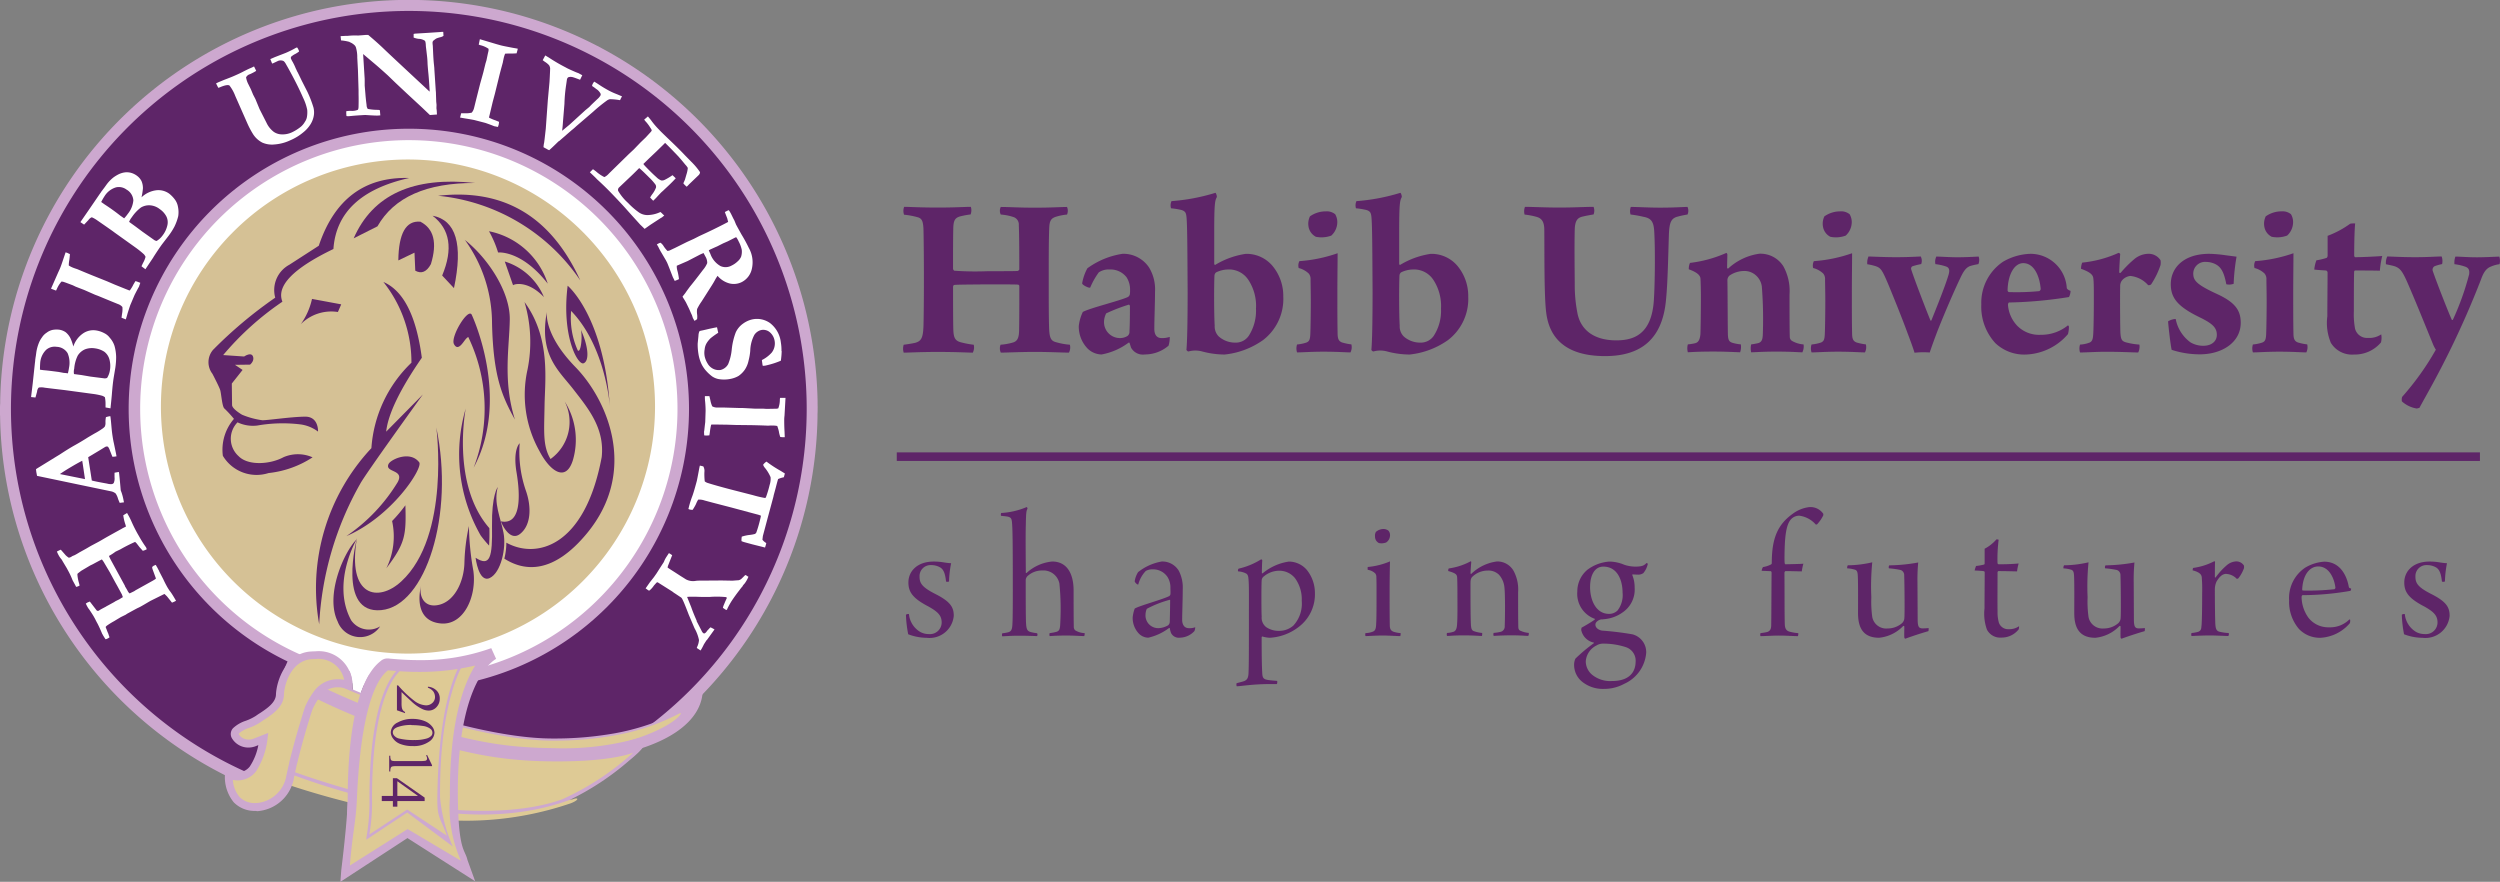 <svg xmlns="http://www.w3.org/2000/svg" width="174.801" height="61.658" viewBox="0 0 174.801 61.658">
  <rect x="0" y="0" width="174.801" height="61.658" fill="#808080" stroke="none"/>
  <g id="HU-logo-1366" transform="translate(79.746 -83.254)">
    <g id="Group_1471" data-name="Group 1471" transform="translate(-79.746 83.254)">
      <path id="Path_1" data-name="Path 1" d="M57.166,28.259c0-.064,0-.133,0-.193a28.581,28.581,0,0,0-57.153,0v.149C0,28.34,0,28.462,0,28.591v.418a1.4,1.4,0,0,1,.008.183A28.6,28.6,0,0,0,19.76,55.86a3.75,3.75,0,0,0,.783-1.413l.008-.015v-.045c.059-.283.132-.579.2-.937l.05-.177c.357-1.476.785-2.855.792-2.876.107-.371.2-.659.275-.852a5.178,5.178,0,0,1,.556-.928,1.468,1.468,0,0,1,1.2-.579,2,2,0,0,1,.636.1l.394.163-.018-.42a2.962,2.962,0,0,0-.045-.424,19.145,19.145,0,0,1-4.779-1.69V45.68a19.147,19.147,0,0,1,2.947-35.32l-.027-.078a19.249,19.249,0,0,1,14.606,1.2v.087A19.156,19.156,0,0,1,34.406,46.9l.023.08a19.075,19.075,0,0,1-8.864.668c-1.061,2.2-1.254,5.864-1.254,8.172,0,.3-.02.69-.05,1.118A28.6,28.6,0,0,0,57.16,29.2c0-.051,0-.1,0-.149,0-.123.009-.245.009-.376v-.084C57.175,28.475,57.166,28.37,57.166,28.259Z" transform="translate(0)" fill="#cda8cf"/>
      <path id="Path_2" data-name="Path 2" d="M35.819,7.93A27.824,27.824,0,0,0,27.483,62.3a4.356,4.356,0,0,0,.289-.686l.008-.015v-.045c.059-.283.132-.579.2-.937l.05-.177c.357-1.476.785-2.855.792-2.876.107-.371.2-.659.275-.852a5.178,5.178,0,0,1,.556-.928,1.468,1.468,0,0,1,1.2-.579,1.994,1.994,0,0,1,.636.1l.394.163-.018-.42a2.5,2.5,0,0,0-.4-1.33l1.833.16-.009.078c-1.511,1.98-1.761,6.381-1.761,9.018,0,.077,0,.173-.006.261A27.819,27.819,0,1,0,35.819,7.93Z" transform="translate(-7.228 -7.165)" fill="#5e2568"/>
      <path id="Path_3" data-name="Path 3" d="M93.27,112.817a19.59,19.59,0,1,1,19.594,19.592A19.595,19.595,0,0,1,93.27,112.817" transform="translate(-84.274 -84.229)" fill="#cda8cf" fill-rule="evenodd"/>
      <path id="Path_4" data-name="Path 4" d="M216.887,491.976c0-2.637.25-7.041,1.761-9.018l.009-.078-1.833-.16a2.5,2.5,0,0,1,.4,1.33l.018.42-.393-.163a2,2,0,0,0-.636-.1,1.468,1.468,0,0,0-1.2.579,5.175,5.175,0,0,0-.556.928c-.077.193-.168.482-.275.852-.007.021-.435,1.4-.792,2.876l-.05.177c-.072.355-.146.654-.2.937v.045Z" transform="translate(-192.574 -436.163)" fill="#fff" fill-rule="evenodd"/>
      <path id="Path_5" data-name="Path 5" d="M101.62,120.4a18.785,18.785,0,1,1,18.789,18.78A18.791,18.791,0,0,1,101.62,120.4" transform="translate(-91.819 -91.81)" fill="#fff" fill-rule="evenodd"/>
      <path id="Path_6" data-name="Path 6" d="M116.67,132.882a17.274,17.274,0,1,1,17.274,17.278,17.275,17.275,0,0,1-17.274-17.278" transform="translate(-105.418 -104.46)" fill="#d5c195" fill-rule="evenodd"/>
      <path id="Path_7" data-name="Path 7" d="M156.336,137.716a20.251,20.251,0,0,0-4.139,3.73l1.468.1s.482-.333.612-.011-.2.579-.2.579l-1.054.014.531.357-.753.95.018,1.5c0,.283.7.683.7.683a5.607,5.607,0,0,0,1.431.386c.451-.008,2-.241,2.97-.252s.91,1.044.91,1.044a2.6,2.6,0,0,0-1.276-.508,10.233,10.233,0,0,0-2.965.084,2.518,2.518,0,0,1-1.388-.223,1.633,1.633,0,0,0,.074,2.364c.666.685,2.207.579,3.136.076a2.536,2.536,0,0,1,2.037.007,6.973,6.973,0,0,1-3.081,1.1,2.746,2.746,0,0,1-3.192-1.208,3.3,3.3,0,0,1,.776-2.581,7.843,7.843,0,0,0-.664-.722c-.166-.122-.221-1.054-.3-1.3s-.543-1.133-.543-1.133a1.327,1.327,0,0,1,.046-1.672,30.455,30.455,0,0,1,4.347-3.648,2.011,2.011,0,0,1,.984-2.3l2.061-1.33q1.64-4.88,6.324-4.737-5.032,1.13-5.3,4.964-4.218,2.033-3.569,3.679" transform="translate(-136.593 -116.619)" fill="#5e2568" fill-rule="evenodd"/>
      <path id="Path_8" data-name="Path 8" d="M220.887,217.089l-2.043-.379a4.861,4.861,0,0,1-.784,1.766,3,3,0,0,1,2.594-.852Z" transform="translate(-197.028 -195.809)" fill="#5e2568" fill-rule="evenodd"/>
      <path id="Path_9" data-name="Path 9" d="M233.2,216.084A14.314,14.314,0,0,0,229.55,228.4a22.23,22.23,0,0,1,2.865-9.819c.315-.612,4.385-6.25,4.385-6.25l-2.567,2.6q.2-1.849,2.493-5.167c-.386-2.917-1.273-4.686-2.687-5.3A9.025,9.025,0,0,1,236,210.109a9.122,9.122,0,0,0-2.8,5.98" transform="translate(-207.232 -184.749)" fill="#5e2568" fill-rule="evenodd"/>
      <path id="Path_10" data-name="Path 10" d="M256.36,135.64l1.666-.839q1.736-3.058,6.837-3.031-6.494-.709-8.5,3.87" transform="translate(-231.635 -118.975)" fill="#5e2568" fill-rule="evenodd"/>
      <path id="Path_11" data-name="Path 11" d="M317.58,141.154a13.611,13.611,0,0,1,9.944,5.918q-3.061-6.706-9.944-5.918" transform="translate(-286.95 -127.465)" fill="#5e2568" fill-rule="evenodd"/>
      <path id="Path_12" data-name="Path 12" d="M315.042,161.434q.97-4.6-1.5-5.064c1.228.935,1.447,2.333.675,4.183Z" transform="translate(-283.3 -141.288)" fill="#5e2568" fill-rule="evenodd"/>
      <path id="Path_13" data-name="Path 13" d="M289.9,164.082l-.055-1.254-1.13.542c.022-1.888.532-2.8,1.543-2.707q1.415.734.735,2.965c-.3.551-.663.7-1.095.459" transform="translate(-260.864 -145.162)" fill="#5e2568" fill-rule="evenodd"/>
      <path id="Path_14" data-name="Path 14" d="M354.481,167.61a7.462,7.462,0,0,1,.637,1.489s1.62-.193,3.472,2.178a5.441,5.441,0,0,0-4.11-3.665" transform="translate(-320.291 -151.444)" fill="#5e2568" fill-rule="evenodd"/>
      <path id="Path_15" data-name="Path 15" d="M366.519,191.228l-.579-1.658a4.351,4.351,0,0,1,2.737,2.489c-1.084-1.134-2.02-.94-2.155-.831" transform="translate(-330.646 -171.286)" fill="#5e2568" fill-rule="evenodd"/>
      <path id="Path_16" data-name="Path 16" d="M337,173.9a9.947,9.947,0,0,1,1.9,5.844c.089,3.7.689,5.069,1.6,6.72-.855-2.726-.386-5.065-.359-6.994s-1.51-4.276-3.142-5.569" transform="translate(-304.497 -157.127)" fill="#5e2568" fill-rule="evenodd"/>
      <path id="Path_17" data-name="Path 17" d="M380.24,219a9.785,9.785,0,0,1,.211,4.716,8.061,8.061,0,0,0,.834,5.7c.716,1.379,1.841,2.234,2.339.633a5.02,5.02,0,0,0-.574-4.1,3.186,3.186,0,0,1-.99,4.023c-.554-.909-.446-1.929-.419-3.723s.443-4.736-1.4-7.25" transform="translate(-343.566 -197.878)" fill="#5e2568" fill-rule="evenodd"/>
      <path id="Path_18" data-name="Path 18" d="M334.782,305.777c.019-.326.037-.731.019-1.217-2.689-3.066-1.653-8.36-1.653-8.36a11.408,11.408,0,0,0,1.047,8.873,7.791,7.791,0,0,0,.586.705" transform="translate(-300.585 -267.632)" fill="#5e2568" fill-rule="evenodd"/>
      <path id="Path_19" data-name="Path 19" d="M370.591,229.858c-2.257-2.322-1.985-3.858-1.985-3.858-.579,3.03.852,4.132,1.853,5.427s2.2,2.7,1.978,4.739c-1.175,6.281-4.562,7.147-6.667,5.98a4.609,4.609,0,0,1-.14,1.118c1.411.9,3.417,1.093,5.787-1.785,3.584-4.355,1.428-9.311-.827-11.622" transform="translate(-330.366 -204.203)" fill="#5e2568" fill-rule="evenodd"/>
      <path id="Path_20" data-name="Path 20" d="M364.379,321.32s-.491.418-.219,2.041.331,3.717-1.1,3.418c0,0,.579,1.488,1.35.879s.8-1.877.41-3a8.312,8.312,0,0,1-.442-3.338" transform="translate(-328.043 -290.329)" fill="#5e2568" fill-rule="evenodd"/>
      <path id="Path_21" data-name="Path 21" d="M346.283,353.091s-.434.556-.4,2.724-.122,2.883-1.15,2.218c0,0,.215,1.781.99,1.418s1.172-2.076.964-3.161-.707-2.071-.4-3.2" transform="translate(-311.481 -319.035)" fill="#5e2568" fill-rule="evenodd"/>
      <path id="Path_22" data-name="Path 22" d="M307.546,381.49a13.325,13.325,0,0,0-.312,2.517c-.021,1.306-.658,2.7-1.76,2.974s-1.434-.675-1.272-1.334c0,0-.7,2.462,1.4,2.643,1.6.128,2.5-1.913,2.256-3.678a18.845,18.845,0,0,1-.309-3.121" transform="translate(-274.76 -344.696)" fill="#5e2568" fill-rule="evenodd"/>
      <path id="Path_23" data-name="Path 23" d="M261.311,309.964s1,7.564-2.441,10.747c-1.617,1.5-3.826,1.091-3.107-3.026,0,0-1.419,5.324,1.69,5.041s5.146-6.655,3.858-12.767" transform="translate(-230.803 -280.065)" fill="#5e2568" fill-rule="evenodd"/>
      <path id="Path_24" data-name="Path 24" d="M243.4,390.9s-1.8,3.07-.386,5.671a1.5,1.5,0,0,0,2.025.421,1.677,1.677,0,0,1-2.972-.342c-.886-1.826.426-4.844,1.338-5.749" transform="translate(-218.459 -353.198)" fill="#5e2568" fill-rule="evenodd"/>
      <path id="Path_25" data-name="Path 25" d="M330.009,227.457s2.757,5.827.132,10.691a11.5,11.5,0,0,0-.349-9.079s.009-.17-.242.136c-.2.258-.524.8-.785.3s.988-2.559,1.244-2.05" transform="translate(-297.024 -205.447)" fill="#5e2568" fill-rule="evenodd"/>
      <path id="Path_26" data-name="Path 26" d="M410.594,207.14s2.527,2.08,2.952,8.452c0,0-.268-4.162-2.709-6.691a5.5,5.5,0,0,0,.466,2.767c.2.181.335-.847.223-1.435.539,1.212.584,2.165.184,2.329s-1.558-1.886-1.116-5.422" transform="translate(-370.903 -187.162)" fill="#5e2568" fill-rule="evenodd"/>
      <path id="Path_27" data-name="Path 27" d="M280.475,367.4a10.152,10.152,0,0,0,.928-1.1c.064,2.122-.021,2.667-1.333,4.408a5.019,5.019,0,0,0,.405-3.3" transform="translate(-253.058 -330.971)" fill="#5e2568" fill-rule="evenodd"/>
      <path id="Path_28" data-name="Path 28" d="M254.038,331.4c.152-.313,1.511-.953,2.145-.1.244.414-1.9,3.774-5.1,5.15a12.251,12.251,0,0,0,3.58-3.762c.528-.934-.949-.658-.622-1.3" transform="translate(-226.864 -298.964)" fill="#5e2568" fill-rule="evenodd"/>
      <path id="Path_29" data-name="Path 29" d="M212.7,556.323c.421-.17.493.036-.139.277a22.586,22.586,0,0,1-12.621.586,59.549,59.549,0,0,1-8.847-2.48l.386-.856s20.713,2.68,21.219,2.473" transform="translate(-172.659 -500.432)" fill="#deca95" fill-rule="evenodd"/>
      <path id="Path_30" data-name="Path 30" d="M206.221,478.861l.268-.621c.414.2,4.411,2.159,6.559,2.893,4.634,1.6,8.862,2.619,11.917,2.619a24.047,24.047,0,0,0,4.35-.364,16.422,16.422,0,0,0,3.333-.976,8.59,8.59,0,0,0,2.3-2.1c.264-.336.482-.541.5-.354.3,2.732-2.914,4.579-7.416,5.165-4.575.594-8.956-1.49-13.213-2.451a21.775,21.775,0,0,1-8.6-3.812" transform="translate(-186.331 -432.115)" fill="#cda8cf" fill-rule="evenodd"/>
      <path id="Path_31" data-name="Path 31" d="M206.23,481.468l.32-.508c.417.193,4.359,2.04,6.505,2.778,4.634,1.6,8.862,2.62,11.917,2.62a23.46,23.46,0,0,0,4.35-.368,15.525,15.525,0,0,0,4.543-1.543c.211-.078-.048.213-.143.3-1.3,1.171-4.4,1.994-5.858,2.177-4.581.586-8.782-.675-13.037-1.648a21.709,21.709,0,0,1-8.6-3.807" transform="translate(-186.34 -434.572)" fill="#deca95" fill-rule="evenodd"/>
      <path id="Path_32" data-name="Path 32" d="M218.1,492.1l.323.489s.131.151-1.032,1.1a18.863,18.863,0,0,1-4.157,2.745c-4.039,1.464-8.343,1.177-12.55.223a48.639,48.639,0,0,1-8.767-2.76l1.957-6.38a61.69,61.69,0,0,0,6.07,2.737c4.68,1.606,7.523,2.515,12.082,2.554a19.54,19.54,0,0,0,6.076-.712" transform="translate(-173.41 -440.5)" fill="#cda8cf" fill-rule="evenodd"/>
      <path id="Path_33" data-name="Path 33" d="M206.735,502.448c4.744,1.63,7.672,2.567,12.336,2.6,4.21.041,5.653-.606,5.653-.606a18.994,18.994,0,0,1-4.928,3.245c-3.017,1.122-7.948,1.042-12.056.06a61.347,61.347,0,0,1-8.02-2.441l1.64-5.262a47.483,47.483,0,0,0,5.378,2.411" transform="translate(-180.458 -451.812)" fill="#deca95" fill-rule="evenodd"/>
      <path id="Path_34" data-name="Path 34" d="M261.924,473.88s-2.7,1.455-2.625,10.066a11.6,11.6,0,0,0,.9,5.069l-4.273-2.73-4.224,2.749s.457-3.581.457-5.041.06-7.7,2.159-9.279a.279.279,0,0,1,.237-.078,16.891,16.891,0,0,0,7.37-.751" transform="translate(-227.424 -428.175)" fill="#deca95" fill-rule="evenodd"/>
      <path id="Path_35" data-name="Path 35" d="M246.78,486.2l.063-.839c.012-.1.448-3.581.448-5.006,0-2.927.3-8.04,2.3-9.588a.7.7,0,0,1,.477-.185h.073l.135.017c.411.035,1.113.1,1.993.1a14.458,14.458,0,0,0,5.059-.837l.34.751c-.018.012-2.718,1.327-2.678,9.48.033,4,.5,3.81.675,4.582l.539,1.488-4.735-3.022Zm4.7-3.688,3.728,2.214a9.124,9.124,0,0,1-.772-4.406c-.039-5.249.939-7.928,1.771-9.243a16.776,16.776,0,0,1-3.933.446h0c-.914,0-1.634-.066-2.065-.1l-.1-.012c-1.247.947-1.974,4.291-2.172,8.932-.07,1.693-.289,2.242-.495,4.718Z" transform="translate(-222.979 -424.543)" fill="#cda8cf"/>
      <path id="Path_36" data-name="Path 36" d="M268.395,493.418l-2.865,1.9.016-.193a14.405,14.405,0,0,0,.206-2.7c0-4.565.722-7.78,2.025-9.066l.125.132c-1.267,1.245-1.97,4.418-1.97,8.931a12.725,12.725,0,0,1-.188,2.53l2.649-1.745,2.779,1.832c-.473-1.3-.686-1.2-.675-2.657.056-3.892.491-7.065,1.5-9.169l.163.079c-1,2.079-1.5,5.218-1.471,9.09a11.083,11.083,0,0,0,.889,3.411Z" transform="translate(-239.92 -436.605)" fill="#cda8cf"/>
      <path id="Path_37" data-name="Path 37" d="M170.123,483.451c.07-.313.14-.632.22-.946a.639.639,0,0,1,.044-.193c.363-1.5.8-2.884.8-2.884.1-.351.2-.668.283-.884a6.186,6.186,0,0,1,.589-.991,1.929,1.929,0,0,1,2.16-.555c-.045-1.394-1.061-2.2-2.635-2.073s-2.122,1.907-2.15,2.747-.993,1.319-1.526,1.7c-.549.377-1.2.438-1.55.826-.367.386.473,1.117,1.282.817l.637-.243a5.062,5.062,0,0,1-.745,2.1,1.6,1.6,0,0,1-1.689.431s-.146,2.294,1.985,2.228a2.572,2.572,0,0,0,2.3-2.059v-.023" transform="translate(-149.843 -429.108)" fill="#deca95" fill-rule="evenodd"/>
      <path id="Path_38" data-name="Path 38" d="M165.2,483.293h0a2.04,2.04,0,0,1-1.543-.6,2.792,2.792,0,0,1-.618-1.921l.019-.354.342.109a1.639,1.639,0,0,0,.475.07,1.068,1.068,0,0,0,.9-.405,4.055,4.055,0,0,0,.6-1.5l-.172.071a1.439,1.439,0,0,1-.5.1,1.33,1.33,0,0,1-1.193-.681.6.6,0,0,1,.091-.667,2.361,2.361,0,0,1,.9-.526,3.511,3.511,0,0,0,.709-.346,3.391,3.391,0,0,1,.289-.193c.49-.326,1.092-.733,1.108-1.29.032-.92.665-2.864,2.4-3.01.114-.007.236-.014.344-.014a2.345,2.345,0,0,1,2.594,2.358l.018.42-.393-.163a2,2,0,0,0-.636-.1,1.469,1.469,0,0,0-1.2.579,5.158,5.158,0,0,0-.556.929c-.077.193-.168.482-.275.851-.007.021-.435,1.4-.792,2.876l-.05.177c-.072.355-.146.654-.2.937v.045l-.008.015a2.807,2.807,0,0,1-2.555,2.252Zm-1.606-2.168a2.046,2.046,0,0,0,.467,1.192,1.468,1.468,0,0,0,1.139.425h.08a2.305,2.305,0,0,0,2.041-1.833v-.026c.063-.289.131-.594.213-.943a.936.936,0,0,1,.054-.238c.362-1.478.794-2.858.8-2.872.112-.386.205-.691.289-.9l.01-.017a5.745,5.745,0,0,1,.622-1.041,2.026,2.026,0,0,1,1.64-.784,2.387,2.387,0,0,1,.427.036,1.828,1.828,0,0,0-2.01-1.447c-.087,0-.193,0-.3.009-1.377.119-1.872,1.725-1.9,2.487-.016.838-.789,1.35-1.35,1.725-.108.065-.193.127-.282.186a3.524,3.524,0,0,1-.825.409,1.964,1.964,0,0,0-.689.386c-.006.007-.016.021,0,.073a.813.813,0,0,0,.693.354.867.867,0,0,0,.3-.053l1.053-.412-.054.452a5.33,5.33,0,0,1-.8,2.239,1.612,1.612,0,0,1-1.339.626A1.488,1.488,0,0,1,163.6,481.125Z" transform="translate(-147.312 -426.594)" fill="#cda8cf"/>
      <path id="Path_39" data-name="Path 39" d="M288.3,498.83l-.567-.2V496.89h.084a7.528,7.528,0,0,0,1.136,1.081,1.458,1.458,0,0,0,.806.313.643.643,0,0,0,.459-.176.544.544,0,0,0,.177-.405.686.686,0,0,0-.121-.391.836.836,0,0,0-.376-.261v-.071a.956.956,0,0,1,.612.275.76.76,0,0,1,.216.56.83.83,0,0,1-.226.592.728.728,0,0,1-.551.243,1.054,1.054,0,0,1-.437-.105,2.92,2.92,0,0,1-.747-.519c-.393-.361-.622-.579-.709-.675v.771a1.7,1.7,0,0,0,.02.326.551.551,0,0,0,.067.17.454.454,0,0,0,.156.129Z" transform="translate(-259.979 -448.966)" fill="#5e2568"/>
      <path id="Path_40" data-name="Path 40" d="M284.805,521.156a2.247,2.247,0,0,1,.861.156,1.255,1.255,0,0,1,.537.407.725.725,0,0,1,.143.4.783.783,0,0,1-.347.608,1.856,1.856,0,0,1-1.162.33,2.344,2.344,0,0,1-.868-.141,1.09,1.09,0,0,1-.511-.378.741.741,0,0,1-.168-.443.8.8,0,0,1,.493-.692A2.042,2.042,0,0,1,284.805,521.156Zm-.057.426a2.723,2.723,0,0,0-.987.15c-.22.084-.328.2-.328.37a.361.361,0,0,0,.108.239.625.625,0,0,0,.352.193,4.223,4.223,0,0,0,1.048.1,2.858,2.858,0,0,0,.837-.1.747.747,0,0,0,.352-.2.321.321,0,0,0,.073-.212.347.347,0,0,0-.133-.265,1.117,1.117,0,0,0-.569-.21,4.7,4.7,0,0,0-.758-.053Z" transform="translate(-255.967 -470.891)" fill="#5e2568"/>
      <path id="Path_41" data-name="Path 41" d="M284.808,547.29l.347.717v.068h-2.482a1.173,1.173,0,0,0-.3.022.148.148,0,0,0-.1.086.637.637,0,0,0-.032.264h-.082v-1.1h.081a.633.633,0,0,0,.032.267.193.193,0,0,0,.081.082,1.13,1.13,0,0,0,.319.022h1.593a2.525,2.525,0,0,0,.412-.018.171.171,0,0,0,.1-.055.191.191,0,0,0,.034-.1.491.491,0,0,0-.073-.22Z" transform="translate(-254.947 -494.505)" fill="#5e2568"/>
      <path id="Path_42" data-name="Path 42" d="M277.859,566.134h-.313v-.394h-.776v-.36h.776v-1.24h.279l1.943,1.359v.241h-1.909Zm0-.75h1.447l-1.447-1.03Z" transform="translate(-250.076 -509.73)" fill="#5e2568"/>
      <path id="Path_43" data-name="Path 43" d="M32.639,62.952a2.283,2.283,0,0,1-.283.129l-.344-.43c-.048-.05-.108-.109-.185-.178l-.972.482c-.334.193-.579.345-.755.435l-.1.048c-.108.047-.368.193-.787.422l-.1.068-.328.16-.323.193-.164.1a5.14,5.14,0,0,0-.5.312.536.536,0,0,0-.079.084.528.528,0,0,0,.02.076c.014.021.021.055.035.076a2.923,2.923,0,0,0,.138.342l.015.068a1.027,1.027,0,0,1,.059.17.558.558,0,0,1-.139.083.329.329,0,0,1-.136.048c-.032-.041-.08-.116-.132-.2s-.086-.156-.108-.187c-.135-.328-.25-.566-.328-.719-.044-.067-.071-.136-.113-.208a1.791,1.791,0,0,0-.1-.193c-.042-.085-.164-.282-.372-.59a.858.858,0,0,1-.107-.157,2.493,2.493,0,0,1-.122-.243.578.578,0,0,0,.111-.071c.049-.015.1-.041.171-.068l.476.619a.129.129,0,0,0,.153.017l.131-.085.067-.037.163-.086.132-.07.029-.012a.1.1,0,0,1,.066-.043l.482-.265c.044-.027.075-.051.1-.064l.12-.061c.041-.015.089-.042.132-.064s.125-.08.259-.156c-.024-.077-.052-.146-.069-.193l-.309-.57-.153-.272-.373-.688-.386-.654a1.615,1.615,0,0,0-.179-.26c-.09.043-.3.154-.64.338l-.173.083-.634.375-.238.185a.129.129,0,0,0-.025.084,2.739,2.739,0,0,0,.118.607,1.5,1.5,0,0,1,.034.157.909.909,0,0,1-.231.091.31.31,0,0,1-.059-.1l-.2-.364a5.359,5.359,0,0,0-.348-.738c-.028-.059-.054-.1-.072-.133l-.289-.482a.593.593,0,0,0-.076-.122,1.458,1.458,0,0,1-.184-.264c-.04-.072-.08-.156-.128-.266a2.288,2.288,0,0,1,.274-.133c.177.2.3.341.351.4a1.421,1.421,0,0,0,.209.162l.081-.02.076-.034.086-.057.055-.025a.89.89,0,0,0,.126-.052l.1-.054c.108-.064.173-.1.187-.113l.482-.267.353-.206.482-.257c.118-.059.337-.193.675-.386l.538-.3.446-.245c.084-.053.184-.1.307-.162a.924.924,0,0,0-.045-.171,3.13,3.13,0,0,1-.14-.619l.265-.16c.054.1.09.16.1.177q.117.208.212.427a9.706,9.706,0,0,0,.521,1.015,7.878,7.878,0,0,0,.489.776.432.432,0,0,1,.05.144,1.156,1.156,0,0,1-.272.106l-.227-.254-.208-.271a1.278,1.278,0,0,1-.1-.1,11.079,11.079,0,0,0-1.038.525l-.335.16a3.885,3.885,0,0,1-.459.3,2.847,2.847,0,0,0,.147.307l.964,1.769.013.041.008.024a.335.335,0,0,1,.037.059c.04.063.07.122.1.167l.054.107a.579.579,0,0,0,.12.146l.289-.141.048-.024a1.142,1.142,0,0,1,.125-.081l1.173-.652c.064-.038.13-.078.193-.122l.007-.044-.225-.616c-.012-.035-.015-.056-.02-.069a.219.219,0,0,1-.006-.107c.048-.041.088-.067.1-.081l.147-.06c.051.1.1.168.131.233s.056.113.084.155a.539.539,0,0,1,.027.071l.283.545c.059.132.149.314.274.539l.049.084c.068.1.1.162.115.176C32.3,62.38,32.448,62.619,32.639,62.952Zm-3.659-6.965a3.866,3.866,0,0,0-.145-.589l-.063-.168c-.059-.681-.1-1.1-.125-1.281a.557.557,0,0,0-.1.009c-.042.01-.108.018-.209.039v.311a.811.811,0,0,1-.052.4.2.2,0,0,1-.153.086.939.939,0,0,1-.316-.037c-.559-.1-.915-.172-1.068-.216l-.253-1.63.789-.472.386-.237a.332.332,0,0,1,.115-.04.146.146,0,0,1,.1.027.772.772,0,0,1,.121.234l.181.458a1.7,1.7,0,0,0,.289-.031l-.038-.207-.15-.722c-.024-.1-.055-.263-.089-.482s-.057-.43-.08-.694-.042-.491-.074-.7a.738.738,0,0,0-.1.011c-.041.009-.116.027-.208.054a1.652,1.652,0,0,0-.032.394.586.586,0,0,1-.049.267.789.789,0,0,1-.193.164,4.715,4.715,0,0,1-.514.314c-.255.148-.44.256-.56.332-.212.134-.482.3-.81.482s-.675.4-1.015.623L22.918,53.7l-.072.05.022.193c.018.086.033.177.052.273l2.821.591,2.4.5a.779.779,0,0,1,.275.141,1.254,1.254,0,0,1,.171.386c.051.128.091.221.114.271l.3-.039Zm-2.707-1.543c-.1-.675-.156-1.061-.177-1.182l-.017-.1c-.249.122-.522.28-.841.469s-.55.343-.72.459Zm1.881-5.959c.035-.432.073-.8.12-1.106l.121-.726a5.267,5.267,0,0,0,.056-.733,3.141,3.141,0,0,0-.115-.791,1.575,1.575,0,0,0-.328-.566,1.05,1.05,0,0,0-.386-.323,1.774,1.774,0,0,0-.579-.193,1.265,1.265,0,0,0-.91.212,1.763,1.763,0,0,0-.675.915,3.309,3.309,0,0,0-.207-.591,1.294,1.294,0,0,0-.326-.407,1.061,1.061,0,0,0-.458-.18,1.556,1.556,0,0,0-.457.014,1.024,1.024,0,0,0-.413.193,1.094,1.094,0,0,0-.333.333,1.692,1.692,0,0,0-.193.33,2.908,2.908,0,0,0-.2.7l-.037.272c-.024.123-.028.193-.035.225a.534.534,0,0,0-.008.105l-.021.166-.151,1.408-.116.964.307.032c.061-.221.1-.36.113-.415a.474.474,0,0,1,.088-.248c.018-.017.028-.032.046-.036a1.162,1.162,0,0,1,.406.014c.8.1,1.3.153,1.492.18l1.825.247a4.512,4.512,0,0,1,.7.137.771.771,0,0,1,.184.1,2.2,2.2,0,0,1,.045.464c0,.1,0,.182,0,.252l.346.062c.059-.561.091-.891.1-1.016Zm-3.077-1.436a3.916,3.916,0,0,0,.08-.4,1.7,1.7,0,0,0-.1-1.011.929.929,0,0,0-.772-.444.9.9,0,0,0-.734.215,1.43,1.43,0,0,0-.41.9c-.008.122-.017.289-.017.482.068.014.159.025.285.039.248.02.584.063,1.026.121l.364.068a2.2,2.2,0,0,1,.275.03Zm2.74.322a1.387,1.387,0,0,0,.193-.505,1.777,1.777,0,0,0-.036-.817,1,1,0,0,0-.348-.51,1.557,1.557,0,0,0-.646-.237,1.364,1.364,0,0,0-.687.06,1.11,1.11,0,0,0-.534.458,2.507,2.507,0,0,0-.24.9.889.889,0,0,0-.014.379l.525.069.634.109.99.125A.554.554,0,0,0,27.816,47.371Zm1.415-4.455c.087-.279.156-.493.207-.638l.3-.707c.156-.308.247-.475.267-.512a.584.584,0,0,0,.053-.1,1.06,1.06,0,0,1,.052-.149.362.362,0,0,1,.031-.086.78.78,0,0,0-.139-.056.985.985,0,0,0-.205-.067c-.077.131-.122.211-.137.23a2.43,2.43,0,0,1-.254.421.2.2,0,0,1-.1-.026l-.152-.059-.807-.325-.529-.228-1.061-.425c-.247-.1-.591-.242-1.041-.432a2.941,2.941,0,0,1-.289-.1,1.668,1.668,0,0,1-.289-.15,2.116,2.116,0,0,1,.038-.386c.02-.149.035-.289.041-.41-.068-.032-.132-.059-.174-.083l-.127-.041c-.019.053-.059.176-.126.371-.118.36-.208.622-.274.772-.014.035-.056.124-.12.263l-.5,1.136.351.134c.02-.033.041-.084.066-.134a1.856,1.856,0,0,1,.318-.5,1.094,1.094,0,0,1,.144.025l.175.061.466.175.208.1.532.206c.016,0,.289.125.812.354l.223.084.911.376.475.193a.686.686,0,0,1,.31.208,1.62,1.62,0,0,1-.019.448c-.022.136-.032.236-.042.3l.3.118c.016-.051.054-.171.107-.356Zm1.823-3.99c.235-.365.438-.675.625-.926l.445-.579a4.751,4.751,0,0,0,.4-.628,3.523,3.523,0,0,0,.268-.742,1.862,1.862,0,0,0-.022-.661,1.2,1.2,0,0,0-.193-.467,2.157,2.157,0,0,0-.419-.44,1.287,1.287,0,0,0-.91-.234,1.823,1.823,0,0,0-1.025.492,4.64,4.64,0,0,0,.1-.624,1.253,1.253,0,0,0-.1-.512,1.061,1.061,0,0,0-.32-.373,1.264,1.264,0,0,0-.4-.2A1.13,1.13,0,0,0,29.041,33a1.43,1.43,0,0,0-.451.147,2.647,2.647,0,0,0-.324.2,2.565,2.565,0,0,0-.5.523l-.163.226c-.079.1-.12.16-.14.186a.343.343,0,0,0-.06.085l-.1.139-.8,1.169-.552.8.26.175.3-.317a.558.558,0,0,1,.193-.178.086.086,0,0,1,.064-.011,2.065,2.065,0,0,1,.35.2c.662.459,1.074.744,1.221.858l1.5,1.073a6.476,6.476,0,0,1,.557.452.76.76,0,0,1,.111.174,1.675,1.675,0,0,1-.177.431c-.041.088-.079.168-.107.231l.275.207c.3-.455.495-.74.558-.837ZM29.01,36.21a2.688,2.688,0,0,0,.258-.316,1.736,1.736,0,0,0,.386-.939.939.939,0,0,0-.476-.754.892.892,0,0,0-.743-.155,1.415,1.415,0,0,0-.786.6,4.663,4.663,0,0,0-.243.421c.055.043.131.091.23.164.208.135.493.326.843.588l.289.223C28.827,36.081,28.9,36.133,29.01,36.21Zm2.269,1.582a1.325,1.325,0,0,0,.4-.359,1.806,1.806,0,0,0,.354-.737.915.915,0,0,0-.069-.615,1.42,1.42,0,0,0-.461-.513,1.242,1.242,0,0,0-.635-.264,1.1,1.1,0,0,0-.685.15,2.789,2.789,0,0,0-.633.675,1.254,1.254,0,0,0-.193.328l.431.312.518.386.811.574a.426.426,0,0,0,.16.063Zm4.487-10.771q.466-.185.606-.1a2.773,2.773,0,0,1,.406.729l.833,1.887a5.884,5.884,0,0,0,.432.816,1.71,1.71,0,0,0,.619.558,1.682,1.682,0,0,0,.856.134,3.136,3.136,0,0,0,1.127-.3,3.525,3.525,0,0,0,.885-.543,2.218,2.218,0,0,0,.537-.611,1.654,1.654,0,0,0,.214-.628,1.421,1.421,0,0,0-.033-.5,7.74,7.74,0,0,0-.428-1.106l-.4-.787c-.091-.193-.184-.386-.275-.568a.813.813,0,0,1-.08-.162,2.291,2.291,0,0,1-.1-.219c-.071-.16-.131-.273-.166-.338a1.361,1.361,0,0,1-.106-.2.187.187,0,0,1-.013-.168,1.369,1.369,0,0,1,.271-.186,1.591,1.591,0,0,0,.289-.185.289.289,0,0,0-.036-.113.621.621,0,0,0-.1-.17l-.069.019a6.963,6.963,0,0,1-.72.36l-.772.3-.313.136.126.31.058-.013.366-.173a.494.494,0,0,1,.349,0c.069.027.14.121.222.276l.11.193c.429.772.783,1.471,1.061,2.11a3.431,3.431,0,0,1,.289.846,1.936,1.936,0,0,1-.021.5.8.8,0,0,1-.139.332,1.27,1.27,0,0,1-.281.345,3.094,3.094,0,0,1-.666.412,1.556,1.556,0,0,1-.725.124,1,1,0,0,1-.5-.17,1.68,1.68,0,0,1-.511-.633l-.49-.964-.289-.7-.16-.307-.156-.374-.07-.143c-.027-.05-.059-.116-.1-.2a1.6,1.6,0,0,1-.168-.493.429.429,0,0,1,.261-.219,3.292,3.292,0,0,0,.443-.233l-.008-.03-.112-.231-.027-.052a2.556,2.556,0,0,1-.314.145c-.156.072-.331.159-.528.261s-.407.193-.616.284c-.063.028-.271.113-.627.247-.144.06-.289.118-.422.176-.048.026-.1.047-.148.074l.154.307A.772.772,0,0,0,35.766,27.021Zm9.012-3.131a1,1,0,0,1,.344.217.386.386,0,0,1,.1.173,2.359,2.359,0,0,1,.088.692l.048.881.043,1.4V27.5c0,.1.012.378,0,.839,0,.155-.013.255-.064.289a1.031,1.031,0,0,1-.426.07h-.171a1.245,1.245,0,0,0-.2.024v.159c0,.052.013.108.013.176a.741.741,0,0,0,.151.013l.249-.023c.153-.015.46-.04.919-.063.492.033.789.047.879.04l.171-.012-.032-.363a.868.868,0,0,0-.115-.025,3.5,3.5,0,0,1-.737-.067c-.026-.059-.045-.1-.059-.13a1.273,1.273,0,0,1-.02-.161c-.037-.276-.063-.529-.081-.766l-.048-.563v-.307c0-.1,0-.2-.01-.3l-.1-1.608.726.614c.3.25.632.545,1,.879l.558.539.757.71,1.086,1.006.542.517.493-.036-.012-.231c0-.023-.009-.1-.024-.21l.008-.232-.023-.229-.018-.53a1.765,1.765,0,0,0-.014-.233l-.1-1.517c0-.1-.016-.186-.02-.26-.031-.244-.052-.579-.07-.994-.007-.193-.016-.311-.016-.365-.014-.107-.018-.165-.018-.183a.265.265,0,0,1,.035-.161,2.2,2.2,0,0,1,.219-.166,1.862,1.862,0,0,1,.317-.1.641.641,0,0,0,.193-.087l-.016-.282c-.056,0-.11,0-.18.011l-.937.062-.854.052-.1.019v.256a1.35,1.35,0,0,0,.354.089.8.8,0,0,1,.427.131c.042.038.064.149.071.337,0,.062.033.278.074.651a5.89,5.89,0,0,1,.048.649c.018.239.035.446.053.616s.038.407.057.7l.033.5v.108c-1.817-1.692-2.87-2.672-3.163-2.956s-.667-.622-1.13-1.01h-.135c-.031,0-.109.007-.267.02s-.24.015-.264.02a.686.686,0,0,1-.1,0c-.173,0-.264,0-.306,0-.062,0-.193.009-.36.025h-.122l-.378.019.032.3a3.211,3.211,0,0,1,.594.105Zm8.077,5.336c.289.045.508.083.661.117l.744.193c.326.111.5.184.544.2a.738.738,0,0,0,.106.039c.01,0,.074.012.16.031a.481.481,0,0,1,.078.014c.021-.063.032-.108.046-.143a1.662,1.662,0,0,0,.03-.213c-.135-.058-.221-.089-.241-.1a3.183,3.183,0,0,1-.457-.193.289.289,0,0,1,.015-.1l.04-.164.2-.841.15-.559.274-1.113c.06-.258.156-.616.285-1.087.011-.081.035-.176.06-.3a1.857,1.857,0,0,1,.1-.312c.1,0,.232-.014.386-.009s.289-.006.416-.012c.02-.08.038-.141.052-.193a.819.819,0,0,0,.028-.131c-.056-.014-.182-.035-.386-.07-.372-.072-.64-.123-.8-.165l-.28-.078-1.184-.353-.079.379a.788.788,0,0,0,.143.048,1.736,1.736,0,0,1,.542.244.932.932,0,0,1,0,.14l-.044.185-.1.482-.068.221-.138.56c0,.017-.08.3-.236.855l-.058.228-.241.955-.123.5a.813.813,0,0,1-.165.339,1.678,1.678,0,0,1-.452.044h-.289l-.076.3ZM58.42,25.26a1.41,1.41,0,0,1,.3.243.492.492,0,0,1,.076.216c0,.044-.01.366-.045.957l-.117,1.274-.144,2.006c-.067.579-.1.908-.122,1s-.027.184-.038.277a1.639,1.639,0,0,0,.205.113,1.022,1.022,0,0,0,.193.1c.128-.108.344-.313.649-.613l.077-.048c.239-.211.386-.332.421-.365.143-.131.289-.25.406-.357a4.55,4.55,0,0,0,.361-.311l1.166-1a11.01,11.01,0,0,1,.987-.8.579.579,0,0,1,.177-.072,4.1,4.1,0,0,1,.707.069.7.7,0,0,0,.071-.142l.073-.123c-.1-.044-.23-.1-.386-.164a4.745,4.745,0,0,1-.56-.256c-.209-.115-.413-.233-.622-.373s-.338-.218-.379-.24a1.466,1.466,0,0,0-.109.169.483.483,0,0,0-.038.135c.038.03.091.059.143.1a.8.8,0,0,1,.129.1.834.834,0,0,1,.3.3.163.163,0,0,1,.013.167,1,1,0,0,1-.221.255c-.105.1-.253.24-.445.425a1.731,1.731,0,0,1-.132.137l-.257.211L60.152,29.66l-.518.429c.027-.207.047-.429.062-.669l.1-1.217a10.473,10.473,0,0,1,.116-1.3l.058-.4a.168.168,0,0,1,.035-.09.149.149,0,0,1,.088-.077.583.583,0,0,1,.319.014c.045.01.208.069.476.171.014-.021.062-.131.156-.316l-.275-.149c-.1-.032-.229-.087-.4-.164-.24-.106-.4-.182-.471-.226a12.417,12.417,0,0,1-1.212-.709c-.031-.014-.107-.065-.231-.137l-.179.333Zm6.95,4.051c.049.053.08.107.125.149a2.7,2.7,0,0,1,.289.386c.025.041.055.082.068.108a.2.2,0,0,1,.043.138.767.767,0,0,0-.053.068l-.363.394-.353.339-.482.5-.359.335-1.168,1.143-.09.09c-.091.086-.15.147-.179.179a.92.92,0,0,1-.262.186,2.536,2.536,0,0,1-.529-.351,2.566,2.566,0,0,0-.268-.2l-.215.214.379.363.124.129c.377.344.675.638.923.891.482.5.889.932,1.212,1.3.47.527.765.843.868.964.077.075.193.182.321.312l.409-.289.7-.456.119-.069a1.181,1.181,0,0,1,.146-.115,1.287,1.287,0,0,0-.105-.1,1.252,1.252,0,0,0-.163-.152,2.191,2.191,0,0,1-.919.215,1.061,1.061,0,0,1-.568-.174,5.229,5.229,0,0,1-.777-.675,3.527,3.527,0,0,1-.693-.846.239.239,0,0,1,.078-.248l.675-.641c.172-.16.376-.356.617-.6a.889.889,0,0,1,.107-.1c.173.14.407.369.712.675a3.672,3.672,0,0,1,.425.482.309.309,0,0,1,.035.2,1.75,1.75,0,0,1-.258.462,2.616,2.616,0,0,0-.155.238l.215.226.067-.063c.063-.062.156-.151.262-.275.122-.126.206-.221.262-.271s.1-.087.152-.139.208-.193.424-.4c.1-.1.236-.23.411-.423l-.18-.174-.048-.043a4.211,4.211,0,0,1-.56.334.422.422,0,0,1-.229.033,1.014,1.014,0,0,1-.344-.237c-.168-.146-.432-.4-.783-.767-.038-.04-.076-.089-.122-.146l.386-.376.527-.5c.353-.346.558-.54.608-.6.2.193.42.417.666.675.216.218.41.436.579.643.1.122.154.187.171.208a1.141,1.141,0,0,1,.171.225,1.994,1.994,0,0,1-.1.475l-.1.346c-.047.114-.086.193-.111.257a1.483,1.483,0,0,0,.1.115l.13.122c.027-.026.056-.043.06-.052l.124-.13.652-.625a.3.3,0,0,0,.1-.211,4.552,4.552,0,0,0-.49-.606l-.55-.56c-.362-.386-.772-.784-1.244-1.233-.311-.3-.5-.482-.567-.56a5.565,5.565,0,0,1-.521-.6c-.067-.1-.164-.207-.271-.339Zm1.019,8.651a1.254,1.254,0,0,0-.131.072l.1.168a4.247,4.247,0,0,0,.232.431l.306.521c.014.028.039.077.075.146.049.1.18.444.405,1.025l.083.16c.006.015.02.044.045.1a2.184,2.184,0,0,0,.3-.125,3.837,3.837,0,0,0-.114-.6,1.074,1.074,0,0,1-.04-.335L68.4,39.2l.852-.443a2.453,2.453,0,0,1,.273-.118c.063.12.109.21.14.261a.85.85,0,0,1,.114.439,1.786,1.786,0,0,1-.3.482c-.414.548-.72.936-.915,1.172-.071.1-.183.24-.319.445l-.193.246a1.606,1.606,0,0,0,.1.168c.092.149.14.234.153.261l.193.394c.057.121.1.228.139.317l.073.155.071.214.05.077.041.1a.356.356,0,0,0,.1-.04.4.4,0,0,0,.1-.078,1.246,1.246,0,0,0,0-.331,1.361,1.361,0,0,1,0-.369,3.709,3.709,0,0,1,.317-.533L70.1,40.9c.073-.114.167-.269.262-.451.052-.088.1-.159.14-.219a1.64,1.64,0,0,0,.861.538,1.243,1.243,0,0,0,.829-.1,1.354,1.354,0,0,0,.707-.925,2.041,2.041,0,0,0-.212-1.467,10.4,10.4,0,0,0-.514-.942l-.261-.472-.108-.2c-.012-.015-.05-.122-.132-.315-.1-.178-.151-.3-.181-.355a2.241,2.241,0,0,0-.2-.349l-.049.008-.23.118c.024.076.084.225.167.443l.063.248c-.146.082-.488.258-1.024.522-.249.121-.508.245-.795.376l-.215.1-.364.186-.476.216-.858.427c-.218.1-.34.163-.378.178A.841.841,0,0,1,67,38.49a2.092,2.092,0,0,1-.258-.317.83.83,0,0,0-.229-.258.675.675,0,0,0-.121.044Zm3.5.482c.05.131.1.218.12.277a1.577,1.577,0,0,0,.7.827.861.861,0,0,0,.772-.034,1.6,1.6,0,0,0,.419-.289.92.92,0,0,0,.246-.326,1.157,1.157,0,0,0,.048-.491,2.219,2.219,0,0,0-.215-.579,1.472,1.472,0,0,0-.174-.3l-.072.026-.514.262-.331.145-.422.214c-.121.049-.273.123-.469.209Zm5.083,7.049a3.319,3.319,0,0,0-.046-.619,1.99,1.99,0,0,0-.753-1.34,1.582,1.582,0,0,0-1.237-.259,1.764,1.764,0,0,0-.669.31,1.53,1.53,0,0,0-.49.593,4.653,4.653,0,0,0-.281,1.181,3.556,3.556,0,0,1-.254,1.048.832.832,0,0,1-.528.405.874.874,0,0,1-.513-.079.922.922,0,0,1-.4-.38,1.589,1.589,0,0,1-.2-.491,1.31,1.31,0,0,1,0-.494,1.016,1.016,0,0,1,.132-.422,1.73,1.73,0,0,1,.289-.359,5.657,5.657,0,0,1,.526-.375l-.084-.386-.163.03c-.074.014-.2.043-.386.081-.351.084-.542.127-.579.129l-.046.014c-.038.017-.066.035-.069.054a.932.932,0,0,0-.055.289l-.054.542a4.028,4.028,0,0,0,.054.729,2.646,2.646,0,0,0,.223.723,2.134,2.134,0,0,0,.357.506,2.707,2.707,0,0,0,.38.341,1.2,1.2,0,0,0,.438.183,2.24,2.24,0,0,0,.818-.006,1.792,1.792,0,0,0,.59-.213,1.724,1.724,0,0,0,.441-.443,1.821,1.821,0,0,0,.259-.635,4.028,4.028,0,0,0,.116-.675,2.5,2.5,0,0,1,.283-1.11.8.8,0,0,1,.482-.345.716.716,0,0,1,.584.138,1,1,0,0,1,.353.607,1.039,1.039,0,0,1-.2.831,2.273,2.273,0,0,1-.685.521v.049l.044.313.017.041a.867.867,0,0,0,.165-.01,6.478,6.478,0,0,0,.675-.184c.187-.066.33-.119.422-.163a5.44,5.44,0,0,0,.057-.68Zm-5.34,3.517c.027.289.034.518.034.668l-.025.772c-.041.343-.062.538-.065.579a.9.9,0,0,0-.019.108c0,.014,0,.069.008.166v.081c.067.007.115.014.147.014.06,0,.136-.008.216-.014.027-.153.04-.244.04-.267a4.365,4.365,0,0,1,.088-.482c.044,0,.077-.009.1-.009h.168l.868.013.579.019,1.149.013c.26.006.636.015,1.127.036a2.348,2.348,0,0,1,.3-.007,1.39,1.39,0,0,1,.329.029,3.179,3.179,0,0,1,.111.369,2.177,2.177,0,0,0,.1.4c.073.008.136.015.185.015H75.2c0-.056-.007-.193-.015-.4-.022-.386-.022-.651-.022-.818A2.51,2.51,0,0,1,75.184,50l.069-1.236h-.379a.7.7,0,0,0-.017.154,1.668,1.668,0,0,1-.11.579.977.977,0,0,1-.145.028h-.184l-.494.009-.228-.016h-.579c-.016,0-.307-.018-.882-.047H72l-.989-.03H70.5a.75.75,0,0,1-.368-.084A1.757,1.757,0,0,1,70,48.933c-.031-.136-.052-.227-.068-.289l-.316,0A2.9,2.9,0,0,0,69.63,49Zm5.289,4.861a8.626,8.626,0,0,1-1-.652.978.978,0,0,0-.225.207c-.008.038.023.1.086.193a2.673,2.673,0,0,1,.427.689,1.378,1.378,0,0,1-.066.546,7.559,7.559,0,0,1-.252.841.069.069,0,0,1-.034.05.08.08,0,0,1-.066.013,7.123,7.123,0,0,1-.8-.189L71.4,55.161c-.734-.193-1.259-.343-1.6-.452a.632.632,0,0,1-.193-.107,4.282,4.282,0,0,1-.025-.657.616.616,0,0,0-.08-.394l-.037-.007-.1-.024c-.021,0-.056-.014-.1-.022-.014.051-.038.152-.066.315-.076.416-.128.67-.146.754-.143.526-.247.891-.324,1.086a6.8,6.8,0,0,0-.229.727,1.258,1.258,0,0,1-.039.153c.048.019.08.034.108.041a1.542,1.542,0,0,0,.184.022,1.61,1.61,0,0,0,.128-.2,1.755,1.755,0,0,0,.146-.289,1.425,1.425,0,0,1,.125-.231,1.173,1.173,0,0,1,.448.064l.549.147,1.329.345,1.226.33.571.152a1.485,1.485,0,0,1,.26.089,2.989,2.989,0,0,1-.065.3,8.293,8.293,0,0,1-.258.876.244.244,0,0,1-.1.1,2.329,2.329,0,0,1-.386.07,2.641,2.641,0,0,0-.531.118,1.513,1.513,0,0,0-.019.313,1.52,1.52,0,0,0,.193.071l.212.058.368.1c.4.1.687.171.874.22.017-.053.026-.1.038-.123l.048-.183a.792.792,0,0,0-.1-.073.844.844,0,0,1-.17-.168l.031-.26.346-1.3.255-.943.138-.513.015-.079c.044-.169.1-.36.156-.579.087-.343.143-.532.157-.569a1.983,1.983,0,0,1,.319-.108.289.289,0,0,0,.083-.023l.069-.258ZM72.557,61.21c-.016-.014-.042-.03-.052-.038a.419.419,0,0,0-.066-.022c-.172.173-.264.262-.289.284a.59.59,0,0,1-.164.079c-.266.018-.417.032-.445.032l-.753-.014-1.548.011a1.758,1.758,0,0,0-.258.016,1.066,1.066,0,0,1-.682-.1l-.084-.052c-.023-.016-.1-.065-.238-.15s-.386-.253-.762-.489l-.209-.139c.009-.031.014-.067.022-.106l.3-.759c-.049-.034-.086-.059-.114-.076a.616.616,0,0,0-.116-.067l-.163.248a1.764,1.764,0,0,0-.156.289.653.653,0,0,1-.092.173l-.193.3-.262.411-.183.26-.289.367-.289.415a1.169,1.169,0,0,0,.1.069.419.419,0,0,0,.084.062.084.084,0,0,0,.09.015,1.581,1.581,0,0,0,.311-.35c.1-.106.156-.178.193-.208a.24.24,0,0,1,.065-.013l.939.593a1.34,1.34,0,0,1,.186.133l.1.063.312.208.112.074a.492.492,0,0,1,.09.14c.088.167.231.527.436,1.061l.4.937a2.834,2.834,0,0,1,.313.829,1.32,1.32,0,0,1-.139.5l-.013.056.268.176a.69.69,0,0,1,.059-.105c.076-.133.127-.238.17-.327l.038-.061.113-.176a.311.311,0,0,1,.069-.08l.521-.724a2.565,2.565,0,0,0-.283-.149c-.023.023-.055.057-.1.1a1.061,1.061,0,0,1-.118.124.778.778,0,0,1-.115.148.333.333,0,0,1-.1.061.481.481,0,0,1-.077-.029.56.56,0,0,1-.113-.167l-.344-.667,0-.04c-.175-.394-.3-.708-.378-.939l-.289-.716a1.842,1.842,0,0,1,.261-.011h.313a.677.677,0,0,1,.09,0c.279.011.432.014.472.011h.456a6.322,6.322,0,0,1,1.137.014l.046.04v.03c-.053.117-.092.2-.122.271l-.073.176a1,1,0,0,0-.076.232l.18.123a.474.474,0,0,0,.087.027l.018-.027a.371.371,0,0,0,.026-.061,5.3,5.3,0,0,1,.333-.592c.123-.179.282-.412.509-.7a3.4,3.4,0,0,1,.224-.28l.019-.044c.014-.022.045-.059.092-.115l.031-.031a2.148,2.148,0,0,0,.266-.474A1.1,1.1,0,0,1,72.557,61.21Z" transform="translate(-20.33 -20.944)" fill="#fff" fill-rule="evenodd"/>
    </g>
    <g id="Group_1474" data-name="Group 1474" transform="translate(-17.043 96.738)">
      <path id="Path_97" data-name="Path 97" d="M110.695,0H0" transform="translate(0 18.446)" fill="#231f20" stroke="#5e2568" stroke-width="0.6"/>
      <g id="Group_1473" data-name="Group 1473" transform="translate(0.437 0)">
        <path id="Path_44" data-name="Path 44" d="M614.485,148.48c.4,0,1.146.05,2.341.05,1.228,0,1.881-.05,2.324-.05a.824.824,0,0,1-.016.531,5.452,5.452,0,0,0-.78.149c-.332.116-.415.3-.432.813-.017.73-.017,1.693-.017,2.839a.205.205,0,0,0,.083.133,21.073,21.073,0,0,0,2.374.033c1.295,0,1.876,0,2.075-.017.033-.017.1-.066.1-.111,0-.83,0-2.291-.033-3.1a.546.546,0,0,0-.349-.548,3.51,3.51,0,0,0-.913-.183.6.6,0,0,1,0-.531c.6,0,1.228.05,2.374.05,1.2,0,1.859-.05,2.258-.05a.657.657,0,0,1,0,.531,3.849,3.849,0,0,0-.813.166c-.315.116-.415.282-.432.813-.033.93-.033,1.726-.033,3.752,0,1.212,0,2.689.033,3.37.033.448.1.7.4.8a4.793,4.793,0,0,0,1.046.2.791.791,0,0,1-.066.553c-.448,0-1.311-.05-2.39-.05-1.013,0-1.992.05-2.374.05a.706.706,0,0,1-.017-.553,4.147,4.147,0,0,0,.847-.149c.3-.083.432-.282.448-.8.016-.681.016-2.058.016-3.138a.111.111,0,0,0-.1-.116c-.315-.017-1.344-.017-2.125-.017-1.71.017-2.258.017-2.357.05a.279.279,0,0,0-.05.1c0,1,0,2.374.017,2.988.017.515.083.78.481.9a6.386,6.386,0,0,0,.946.183.78.78,0,0,1-.066.553c-.315,0-1.1-.05-2.473-.05-1.179,0-2.008.05-2.357.05a.906.906,0,0,1,0-.553c.383-.05.564-.083.8-.133.443-.116.547-.382.58-1.112.016-.349.033-1.843.033-3.3,0-1.61-.017-3.171-.033-3.6-.033-.515-.111-.7-.443-.78a5.347,5.347,0,0,0-.912-.166A.81.81,0,0,1,614.485,148.48Z" transform="translate(-614.408 -147.501)" fill="#5e2568"/>
        <path id="Path_45" data-name="Path 45" d="M728.833,179.794a1.41,1.41,0,0,0-1.179-.548,1.242,1.242,0,0,0-.764.2,5.146,5.146,0,0,0-.6,1.062c-.067.066-.581-.183-.564-.3a3.387,3.387,0,0,1,.365-1.046,5.607,5.607,0,0,1,2.457-1.013,2.153,2.153,0,0,1,1.859.963,2.937,2.937,0,0,1,.414,1.677c0,.8-.049,1.942-.049,2.606,0,.332.111.647.513.647a1.66,1.66,0,0,0,.564-.083,1.893,1.893,0,0,1-.083.614,2.543,2.543,0,0,1-1.66.614.942.942,0,0,1-.963-.481l-.1-.315c0-.033-.05-.033-.067-.033a4.5,4.5,0,0,1-1.892.83,1.431,1.431,0,0,1-.963-.4,2.2,2.2,0,0,1-.631-1.594,3.052,3.052,0,0,1,.282-.979c.515-.282,2.545-.764,3.154-1.046a.3.3,0,0,0,.133-.183,1.8,1.8,0,0,0,.017-.3A1.6,1.6,0,0,0,728.833,179.794ZM729,181.7a12.014,12.014,0,0,0-1.594.614,1.359,1.359,0,0,0-.149.548,1.111,1.111,0,0,0,1.112,1.179.987.987,0,0,0,.531-.149.368.368,0,0,0,.133-.332c.033-.465.033-1.494.033-1.776,0-.013-.05-.08-.066-.08Z" transform="translate(-713.201 -173.887)" fill="#5e2568"/>
        <path id="Path_46" data-name="Path 46" d="M790.565,144.726a3.28,3.28,0,0,1,.764,2.158,3.62,3.62,0,0,1-1.411,3.038,5.664,5.664,0,0,1-2.688,1.013,6.133,6.133,0,0,1-1.577-.216,1.814,1.814,0,0,0-.946,0c-.05.017-.149-.083-.149-.116.05-.564.083-1.826.083-4.167-.017-2.424-.017-4.565-.083-5.146-.033-.266-.083-.382-.365-.465a5.343,5.343,0,0,0-.714-.116.727.727,0,0,1,.033-.5,13.827,13.827,0,0,0,3.071-.581c.05.017.111.221.1.3-.133.232-.183.481-.183,2.457v2.224c.017.05.05.066.083.05a5.711,5.711,0,0,1,2.125-.764A2.373,2.373,0,0,1,790.565,144.726Zm-3.933.465a.315.315,0,0,0-.116.232c-.033.714-.033,2.64.017,3.5a.983.983,0,0,0,.282.747,1.721,1.721,0,0,0,1.162.432,1.094,1.094,0,0,0,.93-.465,3.236,3.236,0,0,0,.513-1.909,3.3,3.3,0,0,0-.531-2.009,1.616,1.616,0,0,0-1.46-.73A1.992,1.992,0,0,0,786.632,145.191Z" transform="translate(-764.741 -139.63)" fill="#5e2568"/>
        <path id="Path_47" data-name="Path 47" d="M866.733,161.191c-.332,0-.913-.05-1.892-.05-.847,0-1.477.05-1.843.05a.9.9,0,0,1,0-.553,2.943,2.943,0,0,0,.648-.133c.216-.083.266-.232.282-.631s.033-1.444.033-2.274c0-.581-.017-1.228-.017-1.527a.58.58,0,0,0-.133-.4,1.6,1.6,0,0,0-.7-.382.687.687,0,0,1,.05-.481,10.244,10.244,0,0,0,2.673-.553c0,.7-.017,1.892-.017,2.855,0,.863,0,1.975.017,2.739,0,.432.1.564.315.647a3.813,3.813,0,0,0,.648.133A.807.807,0,0,1,866.733,161.191Zm-1.339-8.167a1.966,1.966,0,0,1-1.079.083.979.979,0,0,1-.515-.714,1.18,1.18,0,0,1,.1-.714,1.911,1.911,0,0,1,1.1-.349.934.934,0,0,1,.664.2,1.082,1.082,0,0,1,.149.564A1.279,1.279,0,0,1,865.394,153.023Z" transform="translate(-835.448 -150.035)" fill="#5e2568"/>
        <path id="Path_48" data-name="Path 48" d="M907.406,144.726a3.28,3.28,0,0,1,.764,2.158,3.621,3.621,0,0,1-1.411,3.038,5.664,5.664,0,0,1-2.689,1.013,6.133,6.133,0,0,1-1.577-.216,1.814,1.814,0,0,0-.946,0c-.05.017-.149-.083-.149-.116.05-.564.083-1.826.083-4.167-.017-2.424-.017-4.565-.083-5.146-.033-.266-.083-.382-.365-.465a5.345,5.345,0,0,0-.714-.116.728.728,0,0,1,.033-.5,13.83,13.83,0,0,0,3.071-.581c.05.017.111.221.1.3-.133.232-.182.481-.182,2.457v2.224c.016.05.05.066.083.05a5.711,5.711,0,0,1,2.125-.764A2.375,2.375,0,0,1,907.406,144.726Zm-3.934.465a.315.315,0,0,0-.111.232c-.033.714-.033,2.64.017,3.5a.983.983,0,0,0,.282.747,1.721,1.721,0,0,0,1.162.432,1.1,1.1,0,0,0,.93-.465,3.229,3.229,0,0,0,.514-1.909,3.346,3.346,0,0,0-.531-2.009,1.619,1.619,0,0,0-1.461-.73A1.991,1.991,0,0,0,903.472,145.191Z" transform="translate(-868.65 -139.63)" fill="#5e2568"/>
        <path id="Path_49" data-name="Path 49" d="M1006.924,148.48c.515,0,1.478.05,2.407.05.979,0,1.81-.05,2.391-.05a.733.733,0,0,1,0,.531c-.3.05-.564.1-.764.149-.4.083-.531.349-.553.885-.033,1.328,0,3.088,0,3.968a10.061,10.061,0,0,0,.2,1.959c.232,1.079,1.1,1.843,2.706,1.843,1.2,0,2.457-.4,2.623-2.772.083-1.245.1-3.619.032-4.781-.032-.7-.182-.979-.729-1.079a7.447,7.447,0,0,0-.929-.166.834.834,0,0,1,.016-.531c.514,0,1.211.05,2.041.05,1.079,0,1.577-.05,1.925-.05a.657.657,0,0,1,0,.531,6.342,6.342,0,0,0-.7.149c-.432.116-.564.382-.6,1.2-.05,1.494-.083,3.431-.2,4.565-.249,3-1.974,3.984-4.265,3.984-2.877,0-3.918-1.378-4.117-3.055-.15-1.162-.116-4.25-.133-5.843-.017-.432-.133-.714-.515-.83a4.993,4.993,0,0,0-.863-.166A.884.884,0,0,1,1006.924,148.48Z" transform="translate(-963.438 -147.501)" fill="#5e2568"/>
        <path id="Path_50" data-name="Path 50" d="M1110.467,183.888c.232-.066.315-.3.348-.631.017-.5.033-1.771.033-2.606,0-.481-.017-1.1-.033-1.311-.033-.166-.166-.382-.813-.614a.987.987,0,0,1,.083-.448,8.77,8.77,0,0,0,2.546-.7.168.168,0,0,1,.066.111c0,.183-.016.647-.016.93a.059.059,0,0,0,.028.046.06.06,0,0,0,.054,0,4.027,4.027,0,0,1,2.174-1.029,1.89,1.89,0,0,1,1.677.88,3.573,3.573,0,0,1,.431,1.959c0,.979,0,2.424.017,2.971a.344.344,0,0,0,.15.282,1.877,1.877,0,0,0,.813.249.919.919,0,0,1-.083.553c-.25,0-.747-.05-1.809-.05-.863,0-1.261.033-1.771.05a1.229,1.229,0,0,1,0-.553,4.487,4.487,0,0,0,.531-.1c.2-.083.264-.232.282-.553a29.378,29.378,0,0,0-.067-3.4,1.269,1.269,0,0,0-.48-.83,1.2,1.2,0,0,0-.813-.249,1.838,1.838,0,0,0-.963.315.442.442,0,0,0-.15.365c.017,1.112.017,2.889.033,3.768.017.415.111.515.349.581a2.727,2.727,0,0,0,.553.1,1.062,1.062,0,0,1-.05.553c-.515-.017-1.062-.05-1.859-.05-1.013,0-1.477.033-1.793.05a1.026,1.026,0,0,1,0-.553A3.179,3.179,0,0,0,1110.467,183.888Z" transform="translate(-1055.06 -173.38)" fill="#5e2568"/>
        <path id="Path_51" data-name="Path 51" d="M1191.777,161.191c-.332,0-.913-.05-1.892-.05-.847,0-1.477.05-1.843.05a.907.907,0,0,1,0-.553,2.942,2.942,0,0,0,.648-.133c.221-.083.265-.232.282-.631s.033-1.444.033-2.274c0-.581-.017-1.228-.017-1.527a.577.577,0,0,0-.133-.4,1.6,1.6,0,0,0-.7-.382.689.689,0,0,1,.05-.481,10.244,10.244,0,0,0,2.673-.553c0,.7-.017,1.892-.017,2.855,0,.863,0,1.975.017,2.739,0,.432.1.564.315.647a3.813,3.813,0,0,0,.647.133A.8.8,0,0,1,1191.777,161.191Zm-1.343-8.167a1.966,1.966,0,0,1-1.079.083.979.979,0,0,1-.514-.714,1.18,1.18,0,0,1,.1-.714,1.911,1.911,0,0,1,1.1-.349.934.934,0,0,1,.664.2,1.082,1.082,0,0,1,.149.564A1.28,1.28,0,0,1,1190.433,153.023Z" transform="translate(-1124.519 -150.035)" fill="#5e2568"/>
        <path id="Path_52" data-name="Path 52" d="M1223.689,179.83c.481.017,1.228.05,1.909.05.813,0,1.378-.033,1.743-.05a.654.654,0,0,1,.033.531,5.182,5.182,0,0,0-.6.149.18.18,0,0,0-.1.221c.2.647,1.063,2.888,1.345,3.569.017.033.05.017.066,0,.315-.78.963-2.39,1.179-3.121.15-.443.033-.581-.15-.647a3.5,3.5,0,0,0-.747-.166.808.808,0,0,1,.066-.531c.232,0,.885.05,1.494.05.531,0,1.146-.033,1.461-.05a.738.738,0,0,1-.017.531,4.353,4.353,0,0,0-.581.133c-.266.1-.443.332-.664.8-.431.9-1.029,2.274-1.593,3.685-.266.7-.432,1.162-.564,1.56a5.68,5.68,0,0,0-1.062.017c-.133-.432-.315-.913-.515-1.444-.415-1.129-.946-2.424-1.262-3.2-.481-1.145-.564-1.278-.946-1.411a4.133,4.133,0,0,0-.581-.133A1.1,1.1,0,0,1,1223.689,179.83Z" transform="translate(-1156.182 -175.381)" fill="#5e2568"/>
        <path id="Path_53" data-name="Path 53" d="M1301.776,183.276a1.928,1.928,0,0,1-.066.515,4.061,4.061,0,0,1-2.922,1.428,2.934,2.934,0,0,1-2.158-.8,3.761,3.761,0,0,1-.979-2.706,3.455,3.455,0,0,1,1.527-2.988,4.022,4.022,0,0,1,1.926-.548,2.547,2.547,0,0,1,2.523,2.39c.016.083.149.166.265.2a.991.991,0,0,1-.111.432,29.912,29.912,0,0,1-4.183.382c-.05,0-.083.1-.083.166a2.381,2.381,0,0,0,.647,1.461,2.14,2.14,0,0,0,1.643.631,2.944,2.944,0,0,0,1.909-.664C1301.725,183.193,1301.776,183.227,1301.776,183.276Zm-4.283-2.523c0,.017.033.1.1.1a16.868,16.868,0,0,0,2.1-.066.183.183,0,0,0,.111-.149c-.083-.979-.5-1.809-1.217-1.809-.632,0-1.08.8-1.1,1.926Z" transform="translate(-1220.257 -173.914)" fill="#5e2568"/>
        <path id="Path_54" data-name="Path 54" d="M1363.316,178.095a1.129,1.129,0,0,1,0,.332,5.651,5.651,0,0,1-.664,1.361.3.3,0,0,1-.2.05,1.913,1.913,0,0,0-1.245-.647.885.885,0,0,0-.614.349.659.659,0,0,0-.1.349c-.017.946,0,3.038.017,3.287.033.432.083.581.415.664a4.761,4.761,0,0,0,.913.149.936.936,0,0,1-.083.553c-.3,0-1.2-.05-2.241-.05-.7,0-1.439.05-1.826.05a.9.9,0,0,1,0-.553,2.139,2.139,0,0,0,.648-.133c.149-.05.249-.183.266-.515.033-.3.05-1.544.05-2.623,0-.581,0-1.079-.033-1.328-.017-.221-.111-.432-.863-.7a1.175,1.175,0,0,1,.083-.432,8.124,8.124,0,0,0,2.54-.681.156.156,0,0,1,.116.083c-.017.216-.067,1.013-.067,1.278,0,.05.067.05.1.033a7.807,7.807,0,0,1,.979-.979,1.585,1.585,0,0,1,.913-.349A.985.985,0,0,1,1363.316,178.095Z" transform="translate(-1275.39 -173.38)" fill="#5e2568"/>
        <path id="Path_55" data-name="Path 55" d="M1418.272,180.272a.907.907,0,0,1-.515.033c-.133-.7-.3-1.129-.681-1.361a1.447,1.447,0,0,0-.73-.2.824.824,0,0,0-.9.8c0,.481.2.764,1.594,1.411,1.328.6,1.726,1.162,1.726,2.042,0,1.378-1.311,2.208-2.855,2.208a6.3,6.3,0,0,1-1.975-.315c-.083-.365-.232-1.677-.249-1.992a1.113,1.113,0,0,1,.531-.166,2.623,2.623,0,0,0,1.046,1.643,1.749,1.749,0,0,0,.885.232c.581,0,.946-.315.946-.764,0-.5-.3-.78-1.145-1.2-1.594-.764-2.075-1.378-2.075-2.341,0-1.145.9-2.125,2.69-2.125a9.146,9.146,0,0,1,1.145.1l.764.1A13.865,13.865,0,0,0,1418.272,180.272Z" transform="translate(-1325.233 -173.914)" fill="#5e2568"/>
        <path id="Path_56" data-name="Path 56" d="M1470.633,161.191c-.332,0-.913-.05-1.892-.05-.847,0-1.478.05-1.843.05a.9.9,0,0,1,0-.553,2.94,2.94,0,0,0,.647-.133c.221-.083.266-.232.282-.631s.033-1.444.033-2.274c0-.581-.017-1.228-.017-1.527a.581.581,0,0,0-.133-.4,1.6,1.6,0,0,0-.7-.382.685.685,0,0,1,.05-.481,10.244,10.244,0,0,0,2.673-.553c0,.7-.016,1.892-.016,2.855,0,.863,0,1.975.016,2.739,0,.432.1.564.315.647a3.813,3.813,0,0,0,.647.133A.842.842,0,0,1,1470.633,161.191Zm-1.344-8.168a1.965,1.965,0,0,1-1.079.083.978.978,0,0,1-.515-.714,1.179,1.179,0,0,1,.1-.714,1.909,1.909,0,0,1,1.1-.349.933.933,0,0,1,.664.2,1.081,1.081,0,0,1,.149.564,1.279,1.279,0,0,1-.416.93Z" transform="translate(-1372.514 -150.035)" fill="#5e2568"/>
        <path id="Path_57" data-name="Path 57" d="M1508.8,162.223c-.033,0-.066.066-.066.1-.017.681-.017,1.942-.017,2.739a5.493,5.493,0,0,0,.083,1.228.863.863,0,0,0,.9.647,1.483,1.483,0,0,0,.93-.249,1.306,1.306,0,0,1-.017.564,2.389,2.389,0,0,1-1.875.847,1.739,1.739,0,0,1-1.627-.813,3.6,3.6,0,0,1-.249-1.859c0-.863.017-2.357.017-3.054a.16.16,0,0,0-.1-.149c-.232-.017-.581-.033-.83-.066a2.428,2.428,0,0,1,.15-.647,4.325,4.325,0,0,0,.7-.166c.033,0,.067-.066.083-.133V159.8a6.658,6.658,0,0,0,1.577-.847,1.23,1.23,0,0,1,.348-.017c-.033.332-.066,1.129-.066,2.241,0,.05.033.116.066.116.5,0,1.51-.05,1.892-.083a7.316,7.316,0,0,0-.166,1.029C1510.057,162.223,1509.377,162.223,1508.8,162.223Z" transform="translate(-1407.274 -156.794)" fill="#5e2568"/>
        <path id="Path_58" data-name="Path 58" d="M1551.444,179.83c.232,0,1,.05,1.959.05.9,0,1.444-.05,1.843-.05a.959.959,0,0,1,.033.531,3.151,3.151,0,0,0-.53.152.282.282,0,0,0-.133.3c.266.8,1.162,3.071,1.345,3.453h.066a18.751,18.751,0,0,0,1.144-3.2c.018-.221.018-.432-.3-.531a3.448,3.448,0,0,0-.73-.166,1.215,1.215,0,0,1,.066-.531c.316,0,.879.05,1.493.05.564,0,1.1-.033,1.577-.05a.955.955,0,0,1,.017.531,2.169,2.169,0,0,0-.6.166c-.3.116-.5.349-.7.913a62.567,62.567,0,0,1-3.734,7.935c-.2.365-.448.8-.564,1.029l-.183.05a2.023,2.023,0,0,1-1.046-.5.659.659,0,0,1,.017-.315,19.184,19.184,0,0,0,2.357-3.3,2.432,2.432,0,0,1-.2-.382c-.382-.93-1.029-2.545-1.61-3.9-.481-1.129-.631-1.411-1.1-1.56-.166-.05-.365-.083-.581-.133A1.048,1.048,0,0,1,1551.444,179.83Z" transform="translate(-1447.665 -175.381)" fill="#5e2568"/>
      </g>
      <g id="Group_1472" data-name="Group 1472" transform="translate(0.638 21.968)">
        <path id="Path_59" data-name="Path 59" d="M619.247,362.442c-.013.039-.183.039-.209.013-.065-.588-.183-.885-.47-1.019a1.243,1.243,0,0,0-.574-.131.77.77,0,0,0-.81.8c0,.443.144.732,1.1,1.217,1.057.535,1.293.926,1.293,1.527a1.7,1.7,0,0,1-1.893,1.54,3.666,3.666,0,0,1-1.293-.248,8.144,8.144,0,0,1-.157-1.358c.013-.039.157-.078.209-.052a1.626,1.626,0,0,0,.8,1.254,1.257,1.257,0,0,0,.588.143.82.82,0,0,0,.9-.8c0-.483-.236-.745-.941-1.137-1.1-.574-1.385-1.018-1.385-1.671,0-.784.614-1.463,1.771-1.463a4.329,4.329,0,0,1,.745.065,4.427,4.427,0,0,0,.471.052A7.389,7.389,0,0,0,619.247,362.442Z" transform="translate(-616.23 -357.245)" fill="#5e2568"/>
        <path id="Path_60" data-name="Path 60" d="M676.279,327.007a5.382,5.382,0,0,0,1.79-.417.165.165,0,0,1,.052.117c-.079.144-.105.274-.117,1.136-.027.731,0,2.926,0,3.343,0,.013.025.026.052.013a3.094,3.094,0,0,1,1.789-.8c.966,0,1.5.745,1.5,2.038,0,.68,0,1.946.013,2.52a.332.332,0,0,0,.092.248,1.326,1.326,0,0,0,.664.2c.013.04,0,.2-.039.209-.169,0-.664-.039-1.24-.039s-.979.026-1.162.039a.283.283,0,0,1,0-.209,3.02,3.02,0,0,0,.509-.1c.157-.079.221-.131.235-.7a17.719,17.719,0,0,0-.065-2.664,1.135,1.135,0,0,0-1.2-.914,1.486,1.486,0,0,0-1,.365.428.428,0,0,0-.156.3c0,.913,0,2.7.025,3.056.027.4.092.522.34.588a3.194,3.194,0,0,0,.431.077.2.2,0,0,1,0,.2c-.156,0-.561-.026-1.306-.026-.574,0-.9.039-1.135.039-.013-.026-.027-.169.013-.209a2.561,2.561,0,0,0,.43-.077c.209-.065.261-.221.275-.614.025-.313.025-1.907.025-2.233,0-3.356-.012-4.44-.065-4.9-.026-.183-.065-.273-.261-.325-.117-.027-.273-.04-.5-.065A.324.324,0,0,1,676.279,327.007Z" transform="translate(-669.619 -326.59)" fill="#5e2568"/>
        <path id="Path_61" data-name="Path 61" d="M761.911,362.08a1.217,1.217,0,0,0-1.03-.5.886.886,0,0,0-.47.117,2.155,2.155,0,0,0-.522.941c-.039.039-.248-.131-.248-.236a1.689,1.689,0,0,1,.235-.626,3.638,3.638,0,0,1,1.66-.745,1.339,1.339,0,0,1,1.189.653,2.527,2.527,0,0,1,.274,1.28c0,.692-.04,1.671-.04,2.155,0,.235.092.574.47.574a1.143,1.143,0,0,0,.443-.065.844.844,0,0,1-.052.261,1.409,1.409,0,0,1-1.018.469.606.606,0,0,1-.614-.313,1.476,1.476,0,0,1-.092-.34.035.035,0,0,0-.052-.025,3.842,3.842,0,0,1-1.45.678.94.94,0,0,1-.664-.287,1.592,1.592,0,0,1-.432-1.123,2.393,2.393,0,0,1,.144-.626c.353-.209,1.972-.641,2.416-.875a.232.232,0,0,0,.079-.117c.013-.157,0-.326,0-.509A1.347,1.347,0,0,0,761.911,362.08Zm.171,1.632a7.437,7.437,0,0,0-1.594.627,1.035,1.035,0,0,0-.092.4.891.891,0,0,0,.9.954,1.464,1.464,0,0,0,.679-.2.341.341,0,0,0,.117-.275c.013-.4.026-1.267.026-1.488C762.12,363.726,762.1,363.7,762.082,363.713Z" transform="translate(-743.642 -357.223)" fill="#5e2568"/>
        <path id="Path_62" data-name="Path 62" d="M825.245,360.271a5.1,5.1,0,0,0,1.58-.653c.025-.013.091.065.079.091-.013.131-.027.6-.027.875,0,.013.039.013.052.013a3.713,3.713,0,0,1,1.842-.823,1.672,1.672,0,0,1,1.241.574,2.58,2.58,0,0,1,.574,1.646,2.848,2.848,0,0,1-1.1,2.324,3.635,3.635,0,0,1-2.064.784,2.318,2.318,0,0,1-.521-.091.088.088,0,0,0-.04.065c0,1.319.013,1.984.04,2.468.012.378.1.457.4.509.17.027.366.04.64.065.026.04.013.209-.025.221h-.6c-1.1.013-1.763.131-2.194.156-.026-.026-.04-.2,0-.221.156-.04.379-.092.522-.144.221-.092.287-.248.3-.574.026-.522.026-1.66.026-3.422,0-2,.013-2.664-.026-3.1-.013-.2-.039-.34-.156-.418a1.4,1.4,0,0,0-.575-.156A.222.222,0,0,1,825.245,360.271Zm1.776.535a.367.367,0,0,0-.157.274c-.026.275-.026,2.22,0,2.545a.821.821,0,0,0,.332.745,1.562,1.562,0,0,0,.927.248,1.491,1.491,0,0,0,.953-.366,2.257,2.257,0,0,0,.588-1.736,2.5,2.5,0,0,0-.47-1.58,1.409,1.409,0,0,0-1.107-.522A1.681,1.681,0,0,0,827.022,360.806Z" transform="translate(-801.987 -355.961)" fill="#5e2568"/>
        <path id="Path_63" data-name="Path 63" d="M908.859,347.983c-.274,0-.784-.039-1.2-.039-.536,0-1,.039-1.217.039a.284.284,0,0,1,0-.209,1.447,1.447,0,0,0,.509-.1c.157-.065.222-.169.235-.536.026-.326.026-1.371.026-2.089,0-.509,0-.966-.013-1.187a.372.372,0,0,0-.079-.261.931.931,0,0,0-.522-.249.531.531,0,0,1,0-.2,5.181,5.181,0,0,0,1.555-.392c-.013.353-.027,1.411-.027,2.207,0,.706,0,1.632.013,2.26,0,.274.091.392.275.457a2.088,2.088,0,0,0,.483.091C908.9,347.814,908.9,347.97,908.859,347.983Zm-.98-6.543a.911.911,0,0,1-.5.039.5.5,0,0,1-.273-.47.5.5,0,0,1,.065-.313.818.818,0,0,1,.522-.2.573.573,0,0,1,.352.117.468.468,0,0,1,.111.3A.609.609,0,0,1,907.88,341.441Z" transform="translate(-874.305 -338.96)" fill="#5e2568"/>
        <path id="Path_64" data-name="Path 64" d="M958.412,365.817c.182-.065.235-.275.248-.522.039-.457.025-1.358.025-2.116,0-.653-.012-1.122-.025-1.217-.027-.157-.111-.248-.614-.392-.013-.027,0-.169.04-.183a4.571,4.571,0,0,0,1.527-.5.06.06,0,0,1,.04.053c-.027.261-.04.553-.053.775,0,.039.026.065.053.052a3.16,3.16,0,0,1,1.8-.868,1.306,1.306,0,0,1,1.162.664,2.748,2.748,0,0,1,.313,1.489c0,.679,0,1.881.013,2.4,0,.157.04.261.169.3a1.693,1.693,0,0,0,.562.143c.013.04,0,.184-.04.209-.182,0-.482-.039-1.135-.039-.627,0-1.006.025-1.279.039a.285.285,0,0,1,0-.209,3.3,3.3,0,0,0,.5-.078.383.383,0,0,0,.274-.4c.025-.574.039-2.312-.027-2.756a1.5,1.5,0,0,0-.378-.836,1.049,1.049,0,0,0-.8-.288,1.549,1.549,0,0,0-1.058.432c-.091.091-.13.2-.13.47,0,.979,0,2.246.026,2.82.013.379.079.47.235.522a2.315,2.315,0,0,0,.553.117.574.574,0,0,1-.013.209c-.221,0-.588-.039-1.254-.039-.757,0-.979.039-1.188.039a.284.284,0,0,1,0-.209,1.557,1.557,0,0,0,.453-.084Z" transform="translate(-920.122 -357.094)" fill="#5e2568"/>
        <path id="Path_65" data-name="Path 65" d="M1041.886,361.289a2.48,2.48,0,0,0,.757.131c.509,0,.626-.079.8-.248.013-.013.09.025.09.065a1.449,1.449,0,0,1-.313.64.619.619,0,0,1-.417.1c-.111,0-.117,0-.332-.013-.013,0-.026.04-.013.065a2.284,2.284,0,0,1,.157.862,1.919,1.919,0,0,1-.745,1.66,2.607,2.607,0,0,1-1.423.548.787.787,0,0,1-.183.013c-.13.026-.392.157-.392.365,0,.261.287.392.469.418a21.056,21.056,0,0,1,2.129.261,1.288,1.288,0,0,1,.953,1.293,2.606,2.606,0,0,1-1.54,2.168,2.927,2.927,0,0,1-1.423.353,2.306,2.306,0,0,1-1.425-.432,1.52,1.52,0,0,1-.653-1.227,1.019,1.019,0,0,1,.092-.457,11.5,11.5,0,0,1,1.292-1.083c.014,0,0-.04-.013-.04a1.127,1.127,0,0,1-.874-.885.834.834,0,0,1,.026-.157c.184-.1.731-.417.914-.561.027-.026.013-.065-.012-.065a1.855,1.855,0,0,1-1.2-1.907,1.958,1.958,0,0,1,.719-1.527,2.894,2.894,0,0,1,1.528-.562A2.758,2.758,0,0,1,1041.886,361.289Zm.8,6.764a1,1,0,0,0-.68-1,5.05,5.05,0,0,0-1.594-.248.862.862,0,0,0-.469.131,1.345,1.345,0,0,0-.745,1.1,1.227,1.227,0,0,0,.471.966,1.991,1.991,0,0,0,1.344.418C1042.265,369.425,1042.683,368.772,1042.683,368.053Zm-3.187-5.21c0,.966.443,1.881,1.319,1.881a.836.836,0,0,0,.6-.235,1.758,1.758,0,0,0,.353-1.254c0-.81-.332-1.815-1.346-1.815C1039.81,361.42,1039.5,362.033,1039.5,362.843Z" transform="translate(-991.661 -357.254)" fill="#5e2568"/>
        <path id="Path_66" data-name="Path 66" d="M1156.465,335.362c.221-.079.275-.236.275-.5.013-.692.013-2.167.026-3.652,0-.025-.026-.1-.052-.1l-.641-.027a.634.634,0,0,1,.092-.261,1.851,1.851,0,0,0,.561-.183.111.111,0,0,0,.053-.079c0-1.619.332-2.656,1.462-3.461a2.4,2.4,0,0,1,1.162-.469,1.087,1.087,0,0,1,.979.469v.105a2.639,2.639,0,0,1-.431.626.1.1,0,0,1-.1.013,1.846,1.846,0,0,0-1.15-.613.787.787,0,0,0-.548.221c-.432.418-.471,1.549-.484,2.656,0,.079,0,.366.014.443,0,.012.026.077.052.077q1.038-.019,1.254-.039a3.513,3.513,0,0,0-.11.536c-.261,0-.953-.027-1.162-.013-.013,0-.052.092-.052.1.013,1.359,0,2.988.026,3.631.012.313.131.457.378.509a3.1,3.1,0,0,0,.561.091.388.388,0,0,1-.025.209c-.353,0-.8-.039-1.385-.039-.313,0-.941.039-1.227.039-.026-.013-.026-.169,0-.209A4.284,4.284,0,0,0,1156.465,335.362Z" transform="translate(-1096.237 -326.625)" fill="#5e2568"/>
        <path id="Path_67" data-name="Path 67" d="M1210.967,361.719a7.815,7.815,0,0,0,1.711-.209,17.021,17.021,0,0,0-.065,2.442,7.861,7.861,0,0,0,.065,1.384.992.992,0,0,0,1.07.8,1.534,1.534,0,0,0,1.02-.379.53.53,0,0,0,.156-.365c.027-.248.013-2.3-.013-2.965a.376.376,0,0,0-.248-.379,6.055,6.055,0,0,0-.822-.117.237.237,0,0,1,.027-.209,11.783,11.783,0,0,0,2.023-.2,12.51,12.51,0,0,0-.052,1.384l.014,2.585c0,.553.092.64.365.64a3.919,3.919,0,0,0,.4-.025c0,.025.013.2-.025.221-.47.131-1.294.405-1.594.522-.039,0-.079-.039-.079-.1-.013-.157,0-.522,0-.745a.051.051,0,0,0-.028-.041.053.053,0,0,0-.05,0,2.7,2.7,0,0,1-1.684.822c-1.228,0-1.475-.849-1.475-1.736,0-.614.013-1.972-.014-2.56-.013-.235-.025-.392-.182-.457a2.3,2.3,0,0,0-.561-.1A.349.349,0,0,1,1210.967,361.719Z" transform="translate(-1145.11 -357.645)" fill="#5e2568"/>
        <path id="Path_68" data-name="Path 68" d="M1293.091,349.212c-.026,0-.066.052-.066.079,0,.744-.012,2.168,0,2.742a2.655,2.655,0,0,0,.092.784.684.684,0,0,0,.692.457,1.175,1.175,0,0,0,.719-.209.7.7,0,0,1-.026.221,1.512,1.512,0,0,1-1.2.575,1.049,1.049,0,0,1-1.018-.553,3.294,3.294,0,0,1-.171-1.488c0-.693.013-1.986.013-2.508a.087.087,0,0,0-.052-.091c-.1-.027-.47-.04-.653-.052a2.364,2.364,0,0,1,.1-.314,4.351,4.351,0,0,0,.562-.1c.025-.013.039-.065.039-.079v-1.027a2.841,2.841,0,0,0,.823-.653.325.325,0,0,1,.156.027,10.577,10.577,0,0,0-.079,1.632c0,.026.04.078.066.078a14.031,14.031,0,0,0,1.411-.052,3.634,3.634,0,0,0-.111.553C1293.993,349.225,1293.5,349.212,1293.091,349.212Z" transform="translate(-1216.696 -344.733)" fill="#5e2568"/>
        <path id="Path_69" data-name="Path 69" d="M1347.607,361.719a7.812,7.812,0,0,0,1.711-.209,17.086,17.086,0,0,0-.065,2.442,7.876,7.876,0,0,0,.065,1.384.993.993,0,0,0,1.07.8,1.533,1.533,0,0,0,1.019-.379.525.525,0,0,0,.156-.365c.027-.248.013-2.3-.012-2.965a.378.378,0,0,0-.249-.379,6.066,6.066,0,0,0-.823-.117.237.237,0,0,1,.027-.209,11.786,11.786,0,0,0,2.023-.2,12.481,12.481,0,0,0-.052,1.384l.013,2.585c0,.553.092.64.366.64a3.9,3.9,0,0,0,.4-.025c0,.025.013.2-.025.221-.47.131-1.292.405-1.594.522-.038,0-.079-.039-.079-.1-.012-.157,0-.522,0-.745a.051.051,0,0,0-.077-.039,2.706,2.706,0,0,1-1.686.822c-1.227,0-1.475-.849-1.475-1.736,0-.614.013-1.972-.013-2.56-.013-.235-.025-.392-.183-.457a2.3,2.3,0,0,0-.561-.1A.35.35,0,0,1,1347.607,361.719Z" transform="translate(-1266.628 -357.645)" fill="#5e2568"/>
        <path id="Path_70" data-name="Path 70" d="M1431.937,361.2a.473.473,0,0,1,0,.2,2.464,2.464,0,0,1-.392.7.848.848,0,0,1-.1.04,1.106,1.106,0,0,0-.758-.353c-.273,0-.483.235-.664.536a1.338,1.338,0,0,0-.118.522c0,.744.013,2.272.04,2.533s.079.379.248.443a3.239,3.239,0,0,0,.68.1.238.238,0,0,1-.026.209c-.183,0-.823-.039-1.319-.039-.352,0-1.032.026-1.253.039a.283.283,0,0,1,0-.209,2.417,2.417,0,0,0,.482-.091c.118-.052.2-.131.209-.366.039-.221.052-1.345.052-2.324a10.958,10.958,0,0,0-.026-1.1c-.012-.131-.052-.353-.64-.5,0-.04.014-.157.04-.17a4.52,4.52,0,0,0,1.476-.47c.013,0,.052.027.052.04-.013.235-.013.836-.013,1.083,0,.013.04.026.053.013a4.673,4.673,0,0,1,.774-.849,1.079,1.079,0,0,1,.664-.274A.633.633,0,0,1,1431.937,361.2Z" transform="translate(-1338.383 -357.112)" fill="#5e2568"/>
        <path id="Path_71" data-name="Path 71" d="M1494.4,365.193a.545.545,0,0,1-.026.221,2.91,2.91,0,0,1-2.037,1.018,2.01,2.01,0,0,1-1.527-.626,2.92,2.92,0,0,1-.68-1.992,2.562,2.562,0,0,1,1.123-2.285,2.975,2.975,0,0,1,1.328-.418c1.217,0,1.619,1.15,1.724,1.771.013.039.039.092.156.1.013.04-.012.157-.052.17a19.639,19.639,0,0,1-3.33.3c-.052,0-.077.079-.077.144a2.538,2.538,0,0,0,.483,1.439,1.752,1.752,0,0,0,1.439.664,1.9,1.9,0,0,0,1.423-.553C1494.361,365.151,1494.4,365.164,1494.4,365.193Zm-3.356-2.143c0,.04.026.079.038.079a17.113,17.113,0,0,0,2.207-.091.136.136,0,0,0,.079-.105c-.079-.664-.443-1.488-1.2-1.488-.588,0-1.072.559-1.123,1.6Z" transform="translate(-1393.415 -357.29)" fill="#5e2568"/>
        <path id="Path_72" data-name="Path 72" d="M1564.3,362.442c-.013.039-.182.039-.209.013-.065-.588-.183-.885-.471-1.019a1.243,1.243,0,0,0-.574-.131.77.77,0,0,0-.809.8c0,.443.143.732,1.1,1.217,1.058.535,1.292.926,1.292,1.527a1.7,1.7,0,0,1-1.894,1.54,3.671,3.671,0,0,1-1.292-.248,8.2,8.2,0,0,1-.157-1.358c.013-.039.157-.078.209-.052a1.627,1.627,0,0,0,.8,1.254,1.261,1.261,0,0,0,.588.143.819.819,0,0,0,.9-.8c0-.483-.235-.745-.941-1.137-1.1-.574-1.384-1.018-1.384-1.671,0-.784.613-1.463,1.771-1.463a4.328,4.328,0,0,1,.745.065,4.435,4.435,0,0,0,.47.052A7.49,7.49,0,0,0,1564.3,362.442Z" transform="translate(-1456.691 -357.245)" fill="#5e2568"/>
      </g>
    </g>
  </g>
</svg>
